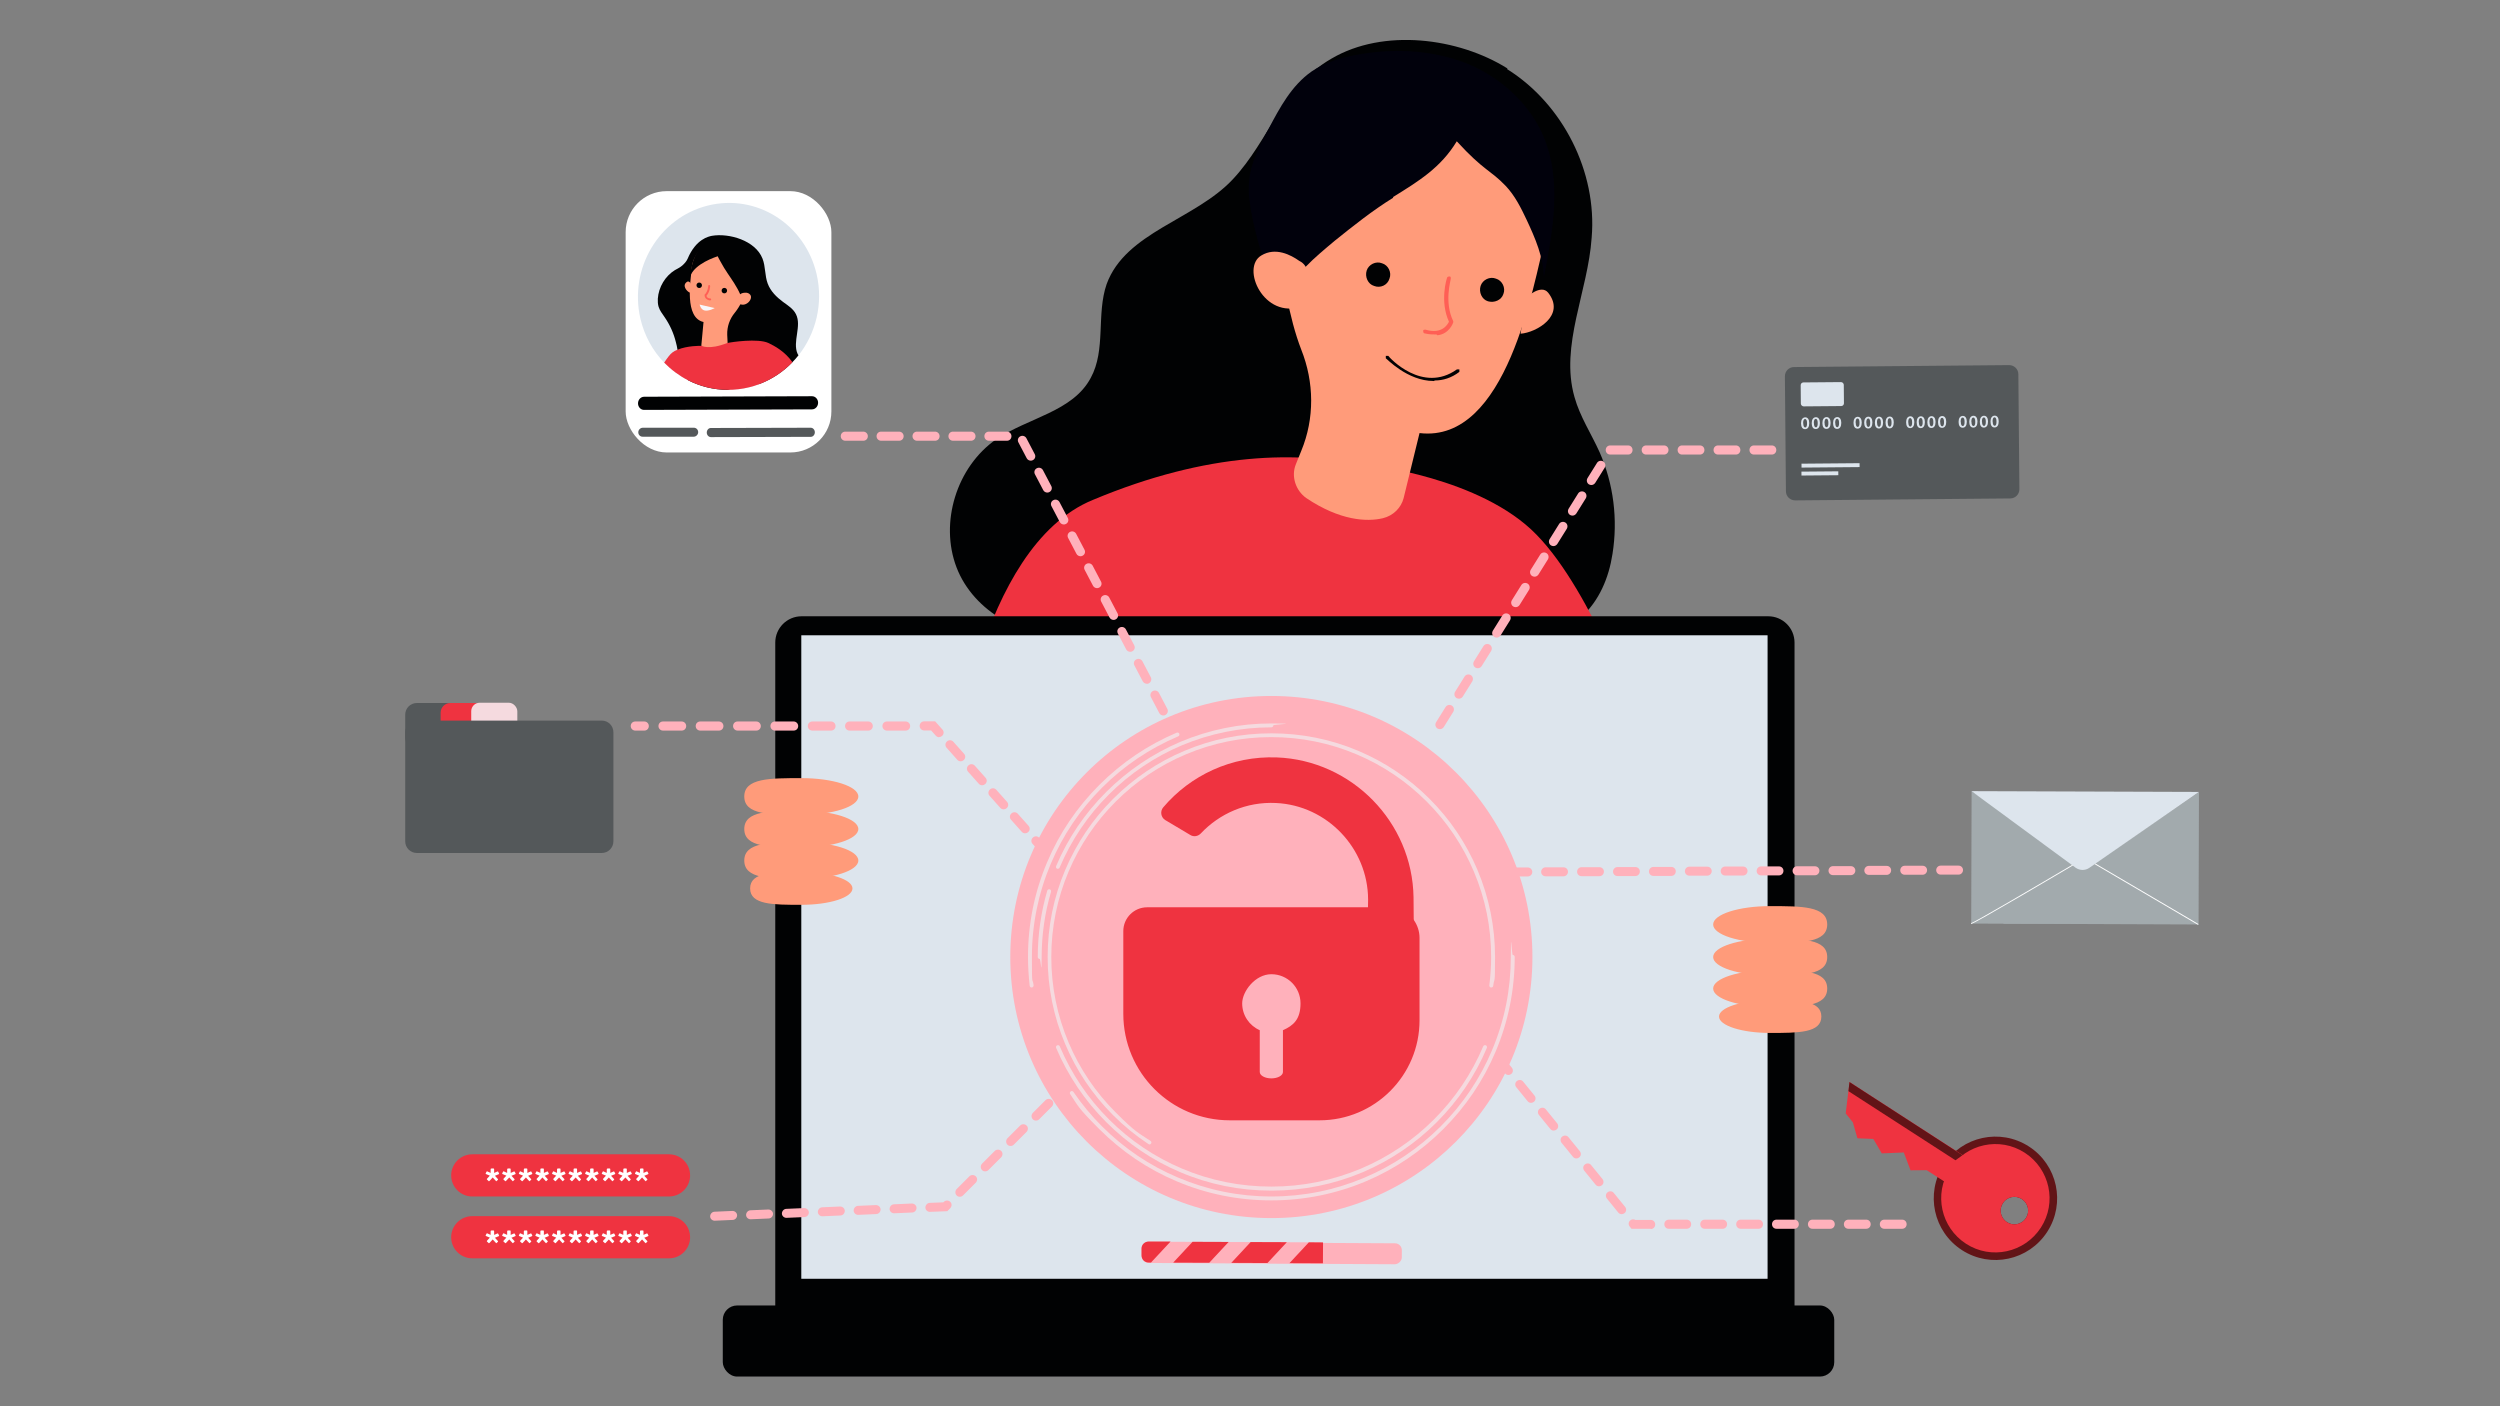 <?xml version="1.0" encoding="UTF-8"?>
<svg id="Capa_1" xmlns="http://www.w3.org/2000/svg" version="1.1" viewBox="0 0 1920 1080">
  <rect x="0" y="0" width="1920" height="1080" fill="#808080" stroke="none"/>
  <!-- Generator: Adobe Illustrator 29.1.0, SVG Export Plug-In . SVG Version: 2.1.0 Build 142)  -->
  <defs>
    <style>
      .st0 {
        fill: #dde5ed;
      }

      .st1 {
        fill: #621417;
      }

      .st2 {
        fill: #ff9b7a;
      }

      .st3 {
        fill: #fff;
      }

      .st4 {
        fill: #ffb1bb;
      }

      .st5 {
        fill: #ff5f55;
      }

      .st6 {
        fill: #f5dadf;
      }

      .st7 {
        fill: #54585a;
      }

      .st8 {
        fill: #ef3340;
      }

      .st9 {
        fill: #a2aaad;
      }

      .st10 {
        fill: #01010c;
      }

      .st11 {
        fill: #010203;
      }

      .st12 {
        fill: #f8f8fb;
      }
    </style>
  </defs>
  <g>
    <polygon class="st9" points="1688.8 608.3 1688.5 710 1513.9 709.3 1514.2 607.6 1594.9 662.6 1609.2 662.7 1688.8 608.3"/>
    <polygon class="st9" points="1538.6 709.4 1538.6 695.6 1601.3 658.8 1662.2 694.6 1662.2 709.4 1538.6 709.4"/>
    <path class="st3" d="M1513.9,709.7l-.2-.7c2.5-.5,47.5-26.9,85.2-49.2,1.4-.8,3.2-.8,4.6,0l85,49.9-.4.6-85-49.9c-1.2-.7-2.7-.7-3.9,0-19.2,11.4-82.2,48.6-85.5,49.3h.2Z"/>
    <path class="st0" d="M1514.2,607.6l174.6.6-84.2,58.3c-3.1,2.2-7.3,2.1-10.4,0l-80.1-58.9h0Z"/>
  </g>
  <g>
    <g>
      <path class="st8" d="M513.8,918.9h-151.1c-8.9,0-16.2-7.2-16.2-16.2h0c0-8.9,7.2-16.2,16.2-16.2h151.1c8.9,0,16.2,7.2,16.2,16.2h0c0,8.9-7.2,16.2-16.2,16.2Z"/>
      <g>
        <path class="st3" d="M381.3,907.1c-.1,0-.3,0-.5-.2l-2.4-2.6-2.5,2.7c-.1,0-.3.2-.4.2s-.2,0-.3-.2l-1.1-1c-.1,0-.2-.2-.2-.4s0-.2.1-.3l2.2-2.4-2.9-1.2c-.2,0-.3-.2-.3-.4v-.2l.7-1.3c0,0,.1-.2.2-.2h.3l2.6,1.2v-2.7c0-.5.2-.7.7-.7h1.4c.2,0,.4,0,.5.2,0,0,.1.3.1.5v2.7l2.5-1.1h.3c.1,0,.2,0,.3.2l.7,1.3v.2c0,.2-.1.3-.3.4l-2.9,1.2,2.2,2.4c.1,0,.2.2.2.4s0,.2-.2.4l-1.1,1s-.2,0-.3,0h0l.4-.2Z"/>
        <path class="st3" d="M394,907.1c-.1,0-.3,0-.5-.2l-2.4-2.6-2.5,2.7c-.1,0-.3.2-.4.2s-.2,0-.3-.2l-1.1-1c-.1,0-.2-.2-.2-.4s0-.2.1-.3l2.2-2.4-2.9-1.2c-.2,0-.3-.2-.3-.4v-.2l.7-1.3c0,0,.1-.2.2-.2h.3l2.6,1.2v-2.7c0-.5.2-.7.7-.7h1.4c.2,0,.4,0,.5.2,0,0,.1.3.1.5v2.7l2.5-1.1h.3c.1,0,.2,0,.3.2l.7,1.3v.2c0,.2-.1.3-.3.4l-2.9,1.2,2.2,2.4c.1,0,.2.2.2.4s0,.2-.2.4l-1.1,1s-.2,0-.3,0h0l.4-.2Z"/>
        <path class="st3" d="M406.8,907.1c-.1,0-.3,0-.5-.2l-2.4-2.6-2.5,2.7c-.1,0-.3.2-.4.2s-.2,0-.3-.2l-1.1-1c-.1,0-.2-.2-.2-.4s0-.2.1-.3l2.2-2.4-2.9-1.2c-.2,0-.3-.2-.3-.4v-.2l.7-1.3c0,0,.1-.2.2-.2h.3l2.6,1.2v-2.7c0-.5.2-.7.7-.7h1.4c.2,0,.4,0,.5.2,0,0,.1.3.1.5v2.7l2.5-1.1h.3c.1,0,.2,0,.3.2l.7,1.3v.2c0,.2-.1.3-.3.4l-2.9,1.2,2.2,2.4c.1,0,.2.2.2.4s0,.2-.2.4l-1.1,1s-.2,0-.3,0h0l.4-.2Z"/>
        <path class="st3" d="M419.5,907.1c-.1,0-.3,0-.5-.2l-2.4-2.6-2.5,2.7c-.1,0-.3.2-.4.2s-.2,0-.3-.2l-1.1-1c-.1,0-.2-.2-.2-.4s0-.2.1-.3l2.2-2.4-2.9-1.2c-.2,0-.3-.2-.3-.4v-.2l.7-1.3c0,0,.1-.2.2-.2h.3l2.6,1.2v-2.7c0-.5.2-.7.7-.7h1.4c.2,0,.4,0,.5.2,0,0,.1.3.1.5v2.7l2.5-1.1h.3c.1,0,.2,0,.3.2l.7,1.3v.2c0,.2-.1.3-.3.4l-2.9,1.2,2.2,2.4c.1,0,.2.2.2.4s0,.2-.2.4l-1.1,1s-.2,0-.3,0h0l.4-.2Z"/>
        <path class="st3" d="M432.3,907.1c-.1,0-.3,0-.5-.2l-2.4-2.6-2.5,2.7c-.1,0-.3.2-.4.2s-.2,0-.3-.2l-1.1-1c-.1,0-.2-.2-.2-.4s0-.2.1-.3l2.2-2.4-2.9-1.2c-.2,0-.3-.2-.3-.4v-.2l.7-1.3c0,0,.1-.2.2-.2h.3l2.6,1.2v-2.7c0-.5.2-.7.7-.7h1.4c.2,0,.4,0,.5.2,0,0,.1.3.1.5v2.7l2.5-1.1h.3c.1,0,.2,0,.3.2l.7,1.3v.2c0,.2-.1.3-.3.4l-2.9,1.2,2.2,2.4c.1,0,.2.2.2.4s0,.2-.2.4l-1.1,1s-.2,0-.3,0h0l.4-.2Z"/>
        <path class="st3" d="M445,907.1c-.1,0-.3,0-.5-.2l-2.4-2.6-2.5,2.7c-.1,0-.3.2-.4.2s-.2,0-.3-.2l-1.1-1c-.1,0-.2-.2-.2-.4s0-.2.1-.3l2.2-2.4-2.9-1.2c-.2,0-.3-.2-.3-.4v-.2l.7-1.3c0,0,.1-.2.2-.2h.3l2.6,1.2v-2.7c0-.5.2-.7.7-.7h1.4c.2,0,.4,0,.5.2,0,0,.1.3.1.5v2.7l2.5-1.1h.3c.1,0,.2,0,.3.2l.7,1.3v.2c0,.2-.1.3-.3.4l-2.9,1.2,2.2,2.4c.1,0,.2.2.2.4s0,.2-.2.4l-1.1,1s-.2,0-.3,0h0l.4-.2Z"/>
        <path class="st3" d="M457.7,907.1c-.1,0-.3,0-.5-.2l-2.4-2.6-2.5,2.7c-.1,0-.3.2-.4.2s-.2,0-.3-.2l-1.1-1c-.1,0-.2-.2-.2-.4s0-.2.1-.3l2.2-2.4-2.9-1.2c-.2,0-.3-.2-.3-.4v-.2l.7-1.3c0,0,.1-.2.2-.2h.3l2.6,1.2v-2.7c0-.5.2-.7.7-.7h1.4c.2,0,.4,0,.5.2,0,0,.1.3.1.5v2.7l2.5-1.1h.3c.1,0,.2,0,.3.2l.7,1.3v.2c0,.2-.1.3-.3.4l-2.9,1.2,2.2,2.4c.1,0,.2.2.2.4s0,.2-.2.4l-1.1,1s-.2,0-.3,0h0l.4-.2Z"/>
        <path class="st3" d="M470.5,907.1c-.1,0-.3,0-.5-.2l-2.4-2.6-2.5,2.7c-.1,0-.3.2-.4.2s-.2,0-.3-.2l-1.1-1c-.1,0-.2-.2-.2-.4s0-.2.1-.3l2.2-2.4-2.9-1.2c-.2,0-.3-.2-.3-.4v-.2l.7-1.3c0,0,.1-.2.2-.2h.3l2.6,1.2v-2.7c0-.5.2-.7.7-.7h1.4c.2,0,.4,0,.5.2,0,0,.1.3.1.5v2.7l2.5-1.1h.3c.1,0,.2,0,.3.2l.7,1.3v.2c0,.2-.1.3-.3.4l-2.9,1.2,2.2,2.4c.1,0,.2.2.2.4s0,.2-.2.4l-1.1,1s-.2,0-.3,0h0l.4-.2Z"/>
        <path class="st3" d="M483.2,907.1c-.1,0-.3,0-.5-.2l-2.4-2.6-2.5,2.7c-.1,0-.3.2-.4.2s-.2,0-.3-.2l-1.1-1c-.1,0-.2-.2-.2-.4s0-.2.1-.3l2.2-2.4-2.9-1.2c-.2,0-.3-.2-.3-.4v-.2l.7-1.3c0,0,.1-.2.2-.2h.3l2.6,1.2v-2.7c0-.5.2-.7.7-.7h1.4c.2,0,.4,0,.5.2,0,0,.1.3.1.5v2.7l2.5-1.1h.3c.1,0,.2,0,.3.2l.7,1.3v.2c0,.2-.1.3-.3.4l-2.9,1.2,2.2,2.4c.1,0,.2.2.2.4s0,.2-.2.4l-1.1,1s-.2,0-.3,0h0l.4-.2Z"/>
        <path class="st3" d="M496,907.1c-.1,0-.3,0-.5-.2l-2.4-2.6-2.5,2.7c-.1,0-.3.2-.4.2s-.2,0-.3-.2l-1.1-1c-.1,0-.2-.2-.2-.4s0-.2.1-.3l2.2-2.4-2.9-1.2c-.2,0-.3-.2-.3-.4v-.2l.7-1.3c0,0,.1-.2.2-.2h.3l2.6,1.2v-2.7c0-.5.2-.7.7-.7h1.4c.2,0,.4,0,.5.2,0,0,.1.3.1.5v2.7l2.5-1.1h.3c.1,0,.2,0,.3.2l.7,1.3v.2c0,.2-.1.3-.3.4l-2.9,1.2,2.2,2.4c.1,0,.2.2.2.4s0,.2-.2.4l-1.1,1s-.2,0-.3,0h0l.4-.2Z"/>
      </g>
    </g>
    <g>
      <path class="st8" d="M513.8,966.4h-151.1c-8.9,0-16.2-7.2-16.2-16.2h0c0-8.9,7.2-16.2,16.2-16.2h151.1c8.9,0,16.2,7.2,16.2,16.2h0c0,8.9-7.2,16.2-16.2,16.2Z"/>
      <g>
        <path class="st3" d="M381.3,954.7c-.1,0-.3,0-.5-.2l-2.4-2.6-2.5,2.7c-.1,0-.3.2-.4.2s-.2,0-.3-.2l-1.1-1c-.1,0-.2-.2-.2-.4s0-.2.1-.3l2.2-2.4-2.9-1.2c-.2,0-.3-.2-.3-.4v-.2l.7-1.3c0,0,.1-.2.2-.2h.3l2.6,1.2v-2.7c0-.5.2-.7.7-.7h1.4c.2,0,.4,0,.5.2,0,0,.1.3.1.5v2.7l2.5-1.1h.3c.1,0,.2,0,.3.2l.7,1.3v.2c0,.2-.1.3-.3.4l-2.9,1.2,2.2,2.4c.1,0,.2.2.2.4s0,.2-.2.4l-1.1,1s-.2,0-.3,0h0l.4-.2Z"/>
        <path class="st3" d="M394,954.7c-.1,0-.3,0-.5-.2l-2.4-2.6-2.5,2.7c-.1,0-.3.2-.4.2s-.2,0-.3-.2l-1.1-1c-.1,0-.2-.2-.2-.4s0-.2.1-.3l2.2-2.4-2.9-1.2c-.2,0-.3-.2-.3-.4v-.2l.7-1.3c0,0,.1-.2.2-.2h.3l2.6,1.2v-2.7c0-.5.2-.7.7-.7h1.4c.2,0,.4,0,.5.2,0,0,.1.3.1.5v2.7l2.5-1.1h.3c.1,0,.2,0,.3.2l.7,1.3v.2c0,.2-.1.3-.3.4l-2.9,1.2,2.2,2.4c.1,0,.2.2.2.4s0,.2-.2.4l-1.1,1s-.2,0-.3,0h0l.4-.2Z"/>
        <path class="st3" d="M406.8,954.7c-.1,0-.3,0-.5-.2l-2.4-2.6-2.5,2.7c-.1,0-.3.2-.4.2s-.2,0-.3-.2l-1.1-1c-.1,0-.2-.2-.2-.4s0-.2.1-.3l2.2-2.4-2.9-1.2c-.2,0-.3-.2-.3-.4v-.2l.7-1.3c0,0,.1-.2.2-.2h.3l2.6,1.2v-2.7c0-.5.2-.7.7-.7h1.4c.2,0,.4,0,.5.2,0,0,.1.3.1.5v2.7l2.5-1.1h.3c.1,0,.2,0,.3.2l.7,1.3v.2c0,.2-.1.3-.3.4l-2.9,1.2,2.2,2.4c.1,0,.2.2.2.4s0,.2-.2.4l-1.1,1s-.2,0-.3,0h0l.4-.2Z"/>
        <path class="st3" d="M419.5,954.7c-.1,0-.3,0-.5-.2l-2.4-2.6-2.5,2.7c-.1,0-.3.2-.4.2s-.2,0-.3-.2l-1.1-1c-.1,0-.2-.2-.2-.4s0-.2.1-.3l2.2-2.4-2.9-1.2c-.2,0-.3-.2-.3-.4v-.2l.7-1.3c0,0,.1-.2.2-.2h.3l2.6,1.2v-2.7c0-.5.2-.7.7-.7h1.4c.2,0,.4,0,.5.2,0,0,.1.3.1.5v2.7l2.5-1.1h.3c.1,0,.2,0,.3.2l.7,1.3v.2c0,.2-.1.3-.3.4l-2.9,1.2,2.2,2.4c.1,0,.2.2.2.4s0,.2-.2.4l-1.1,1s-.2,0-.3,0h0l.4-.2Z"/>
        <path class="st3" d="M432.3,954.7c-.1,0-.3,0-.5-.2l-2.4-2.6-2.5,2.7c-.1,0-.3.2-.4.2s-.2,0-.3-.2l-1.1-1c-.1,0-.2-.2-.2-.4s0-.2.1-.3l2.2-2.4-2.9-1.2c-.2,0-.3-.2-.3-.4v-.2l.7-1.3c0,0,.1-.2.2-.2h.3l2.6,1.2v-2.7c0-.5.2-.7.7-.7h1.4c.2,0,.4,0,.5.2,0,0,.1.3.1.5v2.7l2.5-1.1h.3c.1,0,.2,0,.3.2l.7,1.3v.2c0,.2-.1.3-.3.4l-2.9,1.2,2.2,2.4c.1,0,.2.2.2.4s0,.2-.2.4l-1.1,1s-.2,0-.3,0h0l.4-.2Z"/>
        <path class="st3" d="M445,954.7c-.1,0-.3,0-.5-.2l-2.4-2.6-2.5,2.7c-.1,0-.3.2-.4.2s-.2,0-.3-.2l-1.1-1c-.1,0-.2-.2-.2-.4s0-.2.1-.3l2.2-2.4-2.9-1.2c-.2,0-.3-.2-.3-.4v-.2l.7-1.3c0,0,.1-.2.2-.2h.3l2.6,1.2v-2.7c0-.5.2-.7.7-.7h1.4c.2,0,.4,0,.5.2,0,0,.1.3.1.5v2.7l2.5-1.1h.3c.1,0,.2,0,.3.2l.7,1.3v.2c0,.2-.1.3-.3.4l-2.9,1.2,2.2,2.4c.1,0,.2.2.2.4s0,.2-.2.4l-1.1,1s-.2,0-.3,0h0l.4-.2Z"/>
        <path class="st3" d="M457.7,954.7c-.1,0-.3,0-.5-.2l-2.4-2.6-2.5,2.7c-.1,0-.3.2-.4.2s-.2,0-.3-.2l-1.1-1c-.1,0-.2-.2-.2-.4s0-.2.1-.3l2.2-2.4-2.9-1.2c-.2,0-.3-.2-.3-.4v-.2l.7-1.3c0,0,.1-.2.2-.2h.3l2.6,1.2v-2.7c0-.5.2-.7.7-.7h1.4c.2,0,.4,0,.5.2,0,0,.1.3.1.5v2.7l2.5-1.1h.3c.1,0,.2,0,.3.2l.7,1.3v.2c0,.2-.1.3-.3.4l-2.9,1.2,2.2,2.4c.1,0,.2.2.2.4s0,.2-.2.4l-1.1,1s-.2,0-.3,0h0l.4-.2Z"/>
        <path class="st3" d="M470.5,954.7c-.1,0-.3,0-.5-.2l-2.4-2.6-2.5,2.7c-.1,0-.3.2-.4.2s-.2,0-.3-.2l-1.1-1c-.1,0-.2-.2-.2-.4s0-.2.1-.3l2.2-2.4-2.9-1.2c-.2,0-.3-.2-.3-.4v-.2l.7-1.3c0,0,.1-.2.2-.2h.3l2.6,1.2v-2.7c0-.5.2-.7.7-.7h1.4c.2,0,.4,0,.5.2,0,0,.1.3.1.5v2.7l2.5-1.1h.3c.1,0,.2,0,.3.2l.7,1.3v.2c0,.2-.1.3-.3.4l-2.9,1.2,2.2,2.4c.1,0,.2.2.2.4s0,.2-.2.4l-1.1,1s-.2,0-.3,0h0l.4-.2Z"/>
        <path class="st3" d="M483.2,954.7c-.1,0-.3,0-.5-.2l-2.4-2.6-2.5,2.7c-.1,0-.3.2-.4.2s-.2,0-.3-.2l-1.1-1c-.1,0-.2-.2-.2-.4s0-.2.1-.3l2.2-2.4-2.9-1.2c-.2,0-.3-.2-.3-.4v-.2l.7-1.3c0,0,.1-.2.2-.2h.3l2.6,1.2v-2.7c0-.5.2-.7.7-.7h1.4c.2,0,.4,0,.5.2,0,0,.1.3.1.5v2.7l2.5-1.1h.3c.1,0,.2,0,.3.2l.7,1.3v.2c0,.2-.1.3-.3.4l-2.9,1.2,2.2,2.4c.1,0,.2.2.2.4s0,.2-.2.4l-1.1,1s-.2,0-.3,0h0l.4-.2Z"/>
        <path class="st3" d="M496,954.7c-.1,0-.3,0-.5-.2l-2.4-2.6-2.5,2.7c-.1,0-.3.2-.4.2s-.2,0-.3-.2l-1.1-1c-.1,0-.2-.2-.2-.4s0-.2.1-.3l2.2-2.4-2.9-1.2c-.2,0-.3-.2-.3-.4v-.2l.7-1.3c0,0,.1-.2.2-.2h.3l2.6,1.2v-2.7c0-.5.2-.7.7-.7h1.4c.2,0,.4,0,.5.2,0,0,.1.3.1.5v2.7l2.5-1.1h.3c.1,0,.2,0,.3.2l.7,1.3v.2c0,.2-.1.3-.3.4l-2.9,1.2,2.2,2.4c.1,0,.2.2.2.4s0,.2-.2.4l-1.1,1s-.2,0-.3,0h0l.4-.2Z"/>
      </g>
    </g>
  </g>
  <g>
    <path class="st11" d="M1157.5,53.1c42.8,26.8,69.2,79,64.9,129.4-2.8,41.4-24.5,82.8-13.2,122.4,4.2,15.1,12.7,27.8,19.3,42.4,10.8,24.5,14.1,51.8,9.9,78.1-2.8,18.4-10.3,36.2-24,48.5-9.4,8-21.2,13.2-32.9,17.4-25.9,9.4-51.8,17.4-79.5,17.9-27.3,0-55.5-7.5-74.8-26.4-13.2-12.7-23.5-30.6-41.4-34.8-6.1-1.4-12.7-.9-18.3-.5-24.5,1.4-48.9,2.8-72,10.8-24.5,8.5-46.6,24.5-72,28.2-36.2,5.6-75.8-16.5-88.9-50.8s0-77.2,30.6-98.4c24.5-16.5,58.8-21.2,72.5-47.1,11.8-21.6,4.2-48.9,12.2-72,14.6-40,67.8-49.4,96.9-80.5,28.2-30.1,38.1-71.1,75.8-92.7,40-23.5,97.4-16,135,7.5h0v.5h-.1Z"/>
    <path class="st8" d="M1050.7,357.1s86.6,9.4,129.4,53.6c43.3,44.2,79.5,147.3,79.5,147.3l-77.2,35.3s3.3,58.8-32,79.5c0,0-12.2,95,20.7,169.9,0,0-190.6,82.8-318.6,39.1l-42.3-264.5-78.1-22.1s18.3-175,107.3-211.3c88.9-37.2,158.1-37.6,210.8-25.9h0l.5-.9h0Z"/>
    <path class="st2" d="M1172.1,228.6s11.3-10.8,16.9-3.8c13.7,17.4-8.9,30.6-21.2,31.5l4.2-27.8h0Z"/>
    <path class="st2" d="M1102.9,48.4c-52.7-8.9-104.9,23.1-120.5,74.3-5.2,16.9-5.7,33.9-2.8,49.9,5.2,39.5,10.3,71.5,19.8,96,9.9,24.9,10.3,52.7,0,77.6l-4.2,10.4c-3.8,9.4,0,20.2,8,25.9,25.9,17.4,46.6,18.4,58.8,15.5,8-1.9,14.1-8,16-15.5l12.2-49.9h0c67.3,8,87.5-114.4,96.5-149.6h0c0-1.4.5-2.8.9-4.2,14.6-59.3-24-119.5-85.2-130.4,0,0,.5,0,.5,0Z"/>
    <path class="st10" d="M1069.9,151.9c-16,9.9-30.6,21.6-44.7,32.9-15.1,12.7-31.5,25.9-38.6,43.8-13.7-16.9-19.8-38.6-24.5-59.8-1.9-9.9-3.8-19.8-2.8-30.1,1.4-14.1,8-27.3,15.1-40,8.5-16,17.4-32.9,32.9-43.8,10.3-7.1,22.1-10.4,33.9-12.7,27.8-5.2,57.4-4.2,84.2,6.1,26.3,10.3,49.4,31.1,60.2,56.9,14.1,33.9,7.1,72,0,108.2,0-15.5-6.6-30.6-13.2-44.7-4.2-8.9-8.9-18.4-16-25.9-12.2-12.7-16.5-11.3-37.6-34.3-12.2,20.2-29.2,30.6-48.9,42.8h0v.5h0Z"/>
    <path class="st2" d="M1004.5,209.3c-.9-3.8-2.8-7.1-6.6-8.9-6.6-4.7-18.3-10.8-29.2-4.2-16,9.4,1.9,49.4,31.1,39.1,0,0,8.9-5.6,4.2-25.9h.5Z"/>
    <path class="st11" d="M1154.6,225.8c1.9-4.7-.9-10.4-5.7-11.8-4.7-1.9-10.3.9-11.8,5.6s.9,10.4,5.7,11.8,10.3-.9,11.8-5.6Z"/>
    <path class="st11" d="M1067.1,214c1.9-4.7-.9-10.4-5.7-11.8-4.7-1.9-10.3.9-11.8,5.6s.9,10.4,5.7,11.8c4.7,1.9,10.3-.5,11.8-5.6Z"/>
    <path class="st11" d="M1101,292.6c-20.2,0-36.2-17.4-36.7-17.4v-1.9h1.9c.9,1.4,26.3,29.2,52.7,10.4h1.9v1.9c-6.1,4.7-12.7,6.6-18.8,6.6h0l-.9.5h0Z"/>
    <path class="st5" d="M1103.3,256.9c-2.8,0-5.7,0-9.4-.9-.5,0-.9-.9-.9-1.9s.9-.9,1.9-.9c12.7,3.8,16.9-4.2,17.9-6.1-7.1-15.5-1.9-32.9-1.4-33.9,0-.5.9-.9,1.9-.9s.9.9.9,1.9-5.2,17.9,1.9,32.5v.9s-2.8,8.9-12.2,9.9h0l-.5-.5h-.1Z"/>
  </g>
  <g>
    <path class="st1" d="M1572.3,946c14.2-22,7.9-51.3-14.1-65.5s-51.3-7.9-65.5,14.1-7.9,51.3,14.1,65.5,51.3,7.9,65.5-14.1ZM1538.2,924c3.2-4.9,9.7-6.3,14.6-3.1s6.3,9.7,3.1,14.6-9.7,6.3-14.6,3.1-6.3-9.7-3.1-14.6Z"/>
    <path class="st8" d="M1567.4,942.8c12.5-19.3,6.9-45-12.4-57.5s-45-6.9-57.5,12.4c-12.5,19.3-6.9,45,12.4,57.5s45,6.9,57.5-12.4ZM1538.2,924c3.2-4.9,9.7-6.3,14.6-3.1s6.3,9.7,3.1,14.6-9.7,6.3-14.6,3.1-6.3-9.7-3.1-14.6Z"/>
    <polygon class="st8" points="1511.9 890.1 1420.4 831 1417.5 855.1 1423 862 1426.5 874.2 1438.7 874.7 1445.2 885.8 1462.1 885.1 1467.3 898.8 1479.7 898.7 1498.5 910.8 1511.9 890.1"/>
    <polygon class="st1" points="1419.6 838 1420.4 831 1507.2 887.2 1501.8 891.1 1419.6 838"/>
  </g>
  <g>
    <path class="st11" d="M615.6,473.3h742.4c11.1,0,20.2,9,20.2,20.2v509.9c0,11.1-9.1,20.2-20.2,20.2h-742.4c-11.1,0-20.2-9-20.2-20.2v-509.9c0-11.1,9-20.2,20.2-20.2h0Z"/>
    <rect class="st0" x="615.4" y="487.9" width="742.1" height="494.2"/>
    <rect class="st11" x="555.1" y="1002.6" width="853.6" height="54.6" rx="11" ry="11"/>
  </g>
  <g>
    <path class="st2" d="M659.2,611.7c0,7.8-19.6,14.1-43.8,14.1s-43.8,0-43.8-14.1,19.6-14.1,43.8-14.1,43.8,6.3,43.8,14.1Z"/>
    <path class="st2" d="M659.2,636.7c0,7.8-19.6,14.1-43.8,14.1s-43.8,0-43.8-14.1,19.6-14.1,43.8-14.1,43.8,6.3,43.8,14.1Z"/>
    <path class="st2" d="M659.2,660.9c0,7.8-19.6,14.1-43.8,14.1s-43.8,0-43.8-14.1,19.6-14.1,43.8-14.1,43.8,6.3,43.8,14.1Z"/>
    <path class="st2" d="M654.7,682.3c0,7-17.6,12.6-39.3,12.6s-39.3,0-39.3-12.6,17.6-12.6,39.3-12.6,39.3,5.7,39.3,12.6Z"/>
  </g>
  <g>
    <path class="st2" d="M1315.7,710c0,7.8,19.6,14.1,43.8,14.1s43.8,0,43.8-14.1-19.6-14.1-43.8-14.1-43.8,6.3-43.8,14.1Z"/>
    <path class="st2" d="M1315.7,735c0,7.8,19.6,14.1,43.8,14.1s43.8,0,43.8-14.1-19.6-14.1-43.8-14.1-43.8,6.3-43.8,14.1Z"/>
    <path class="st2" d="M1315.7,759.2c0,7.8,19.6,14.1,43.8,14.1s43.8,0,43.8-14.1-19.6-14.1-43.8-14.1-43.8,6.3-43.8,14.1Z"/>
    <path class="st2" d="M1320.2,780.7c0,7,17.6,12.6,39.3,12.6s39.3,0,39.3-12.6-17.6-12.6-39.3-12.6-39.3,5.7-39.3,12.6Z"/>
  </g>
  <g>
    <path class="st7" d="M1543.9,382.8l-165.2,1.5c-3.9,0-7.1-3.1-7.1-7l-.8-88.3c0-3.9,3.1-7.1,7-7.1l165.2-1.5c3.9,0,7.1,3.1,7.1,7l.8,88.3c0,3.9-3.1,7.1-7,7.1h0Z"/>
    <rect class="st0" x="1383" y="293.6" width="33.1" height="18.4" rx="2.1" ry="2.1" transform="translate(-2.6 12.2) rotate(-.5)"/>
    <rect class="st0" x="1383.6" y="355.9" width="44.6" height="3" transform="translate(-3.1 12.3) rotate(-.5)"/>
    <rect class="st0" x="1383.5" y="362.1" width="28.3" height="3" transform="translate(-3.1 12.2) rotate(-.5)"/>
    <g>
      <path class="st0" d="M1389.5,325c0,2.8-1.1,4.6-3.2,4.6s-3.1-1.8-3.1-4.5,1.1-4.5,3.2-4.6c2.1,0,3.1,1.9,3.1,4.4h0ZM1384.9,325.1c0,2.1.6,3.2,1.5,3.2s1.5-1.2,1.4-3.3c0-2-.5-3.2-1.5-3.2s-1.5,1.1-1.5,3.3h0Z"/>
      <path class="st0" d="M1397.7,324.9c0,2.8-1.1,4.6-3.2,4.6s-3.1-1.8-3.1-4.5,1.1-4.5,3.2-4.6c2.1,0,3.1,1.9,3.1,4.4h0ZM1393.1,325c0,2.1.6,3.2,1.5,3.2s1.5-1.2,1.4-3.3c0-2-.5-3.2-1.5-3.2s-1.5,1.1-1.5,3.3h0Z"/>
      <path class="st0" d="M1405.9,324.8c0,2.8-1.1,4.6-3.2,4.6s-3.1-1.8-3.1-4.5,1.1-4.5,3.2-4.6c2.1,0,3.1,1.9,3.1,4.4h0ZM1401.3,324.9c0,2.1.6,3.2,1.5,3.2s1.5-1.2,1.4-3.3c0-2-.5-3.2-1.5-3.2s-1.5,1.1-1.5,3.3h0Z"/>
      <path class="st0" d="M1414.1,324.8c0,2.8-1.1,4.6-3.2,4.6s-3.1-1.8-3.1-4.5,1.1-4.5,3.2-4.6c2.1,0,3.1,1.9,3.1,4.4h0ZM1409.5,324.9c0,2.1.6,3.2,1.5,3.2s1.5-1.2,1.4-3.3c0-2-.5-3.2-1.5-3.2s-1.5,1.1-1.5,3.3h0Z"/>
      <path class="st0" d="M1429.8,324.6c0,2.8-1.1,4.6-3.2,4.6s-3.1-1.8-3.1-4.5,1.1-4.5,3.2-4.6c2.1,0,3.1,1.9,3.1,4.4h0ZM1425.2,324.7c0,2.1.6,3.2,1.5,3.2s1.5-1.2,1.4-3.3c0-2-.5-3.2-1.5-3.2s-1.5,1.1-1.5,3.3h0Z"/>
      <path class="st0" d="M1438,324.5c0,2.8-1.1,4.6-3.2,4.6s-3.1-1.8-3.1-4.5,1.1-4.5,3.2-4.6c2.1,0,3.1,1.9,3.1,4.4h0ZM1433.4,324.7c0,2.1.6,3.2,1.5,3.2s1.5-1.2,1.4-3.3c0-2-.5-3.2-1.5-3.2s-1.5,1.1-1.5,3.3h0Z"/>
      <path class="st0" d="M1446.2,324.5c0,2.8-1.1,4.6-3.2,4.6s-3.1-1.8-3.1-4.5,1.1-4.5,3.2-4.6c2.1,0,3.1,1.9,3.1,4.4h0ZM1441.6,324.6c0,2.1.6,3.2,1.5,3.2s1.5-1.2,1.4-3.3c0-2-.5-3.2-1.5-3.2s-1.5,1.1-1.5,3.3h0Z"/>
      <path class="st0" d="M1454.4,324.4c0,2.8-1.1,4.6-3.2,4.6s-3.1-1.8-3.1-4.5,1.1-4.5,3.2-4.6c2.1,0,3.1,1.9,3.1,4.4h0ZM1449.8,324.5c0,2.1.6,3.2,1.5,3.2s1.5-1.2,1.4-3.3c0-2-.5-3.2-1.5-3.2s-1.5,1.1-1.5,3.3h0Z"/>
      <path class="st0" d="M1470.2,324.2c0,2.8-1.1,4.6-3.2,4.6s-3.1-1.8-3.1-4.5,1.1-4.5,3.2-4.6c2.1,0,3.1,1.9,3.1,4.4h0ZM1465.6,324.4c0,2.1.6,3.2,1.5,3.2s1.5-1.2,1.4-3.3c0-2-.5-3.2-1.5-3.2s-1.5,1.1-1.5,3.3h0Z"/>
      <path class="st0" d="M1478.3,324.2c0,2.8-1.1,4.6-3.2,4.6s-3.1-1.8-3.1-4.5,1.1-4.5,3.2-4.6c2.1,0,3.1,1.9,3.1,4.4h0ZM1473.7,324.3c0,2.1.6,3.2,1.5,3.2s1.5-1.2,1.4-3.3c0-2-.5-3.2-1.5-3.2s-1.5,1.1-1.5,3.3h0Z"/>
      <path class="st0" d="M1486.5,324.1c0,2.8-1.1,4.6-3.2,4.6s-3.1-1.8-3.1-4.5,1.1-4.5,3.2-4.6c2.1,0,3.1,1.9,3.1,4.4h0ZM1481.9,324.2c0,2.1.6,3.2,1.5,3.2s1.5-1.2,1.4-3.3c0-2-.5-3.2-1.5-3.2s-1.5,1.1-1.5,3.3h0Z"/>
      <path class="st0" d="M1494.7,324c0,2.8-1.1,4.6-3.2,4.6s-3.1-1.8-3.1-4.5,1.1-4.5,3.2-4.6c2.1,0,3.1,1.9,3.1,4.4h0ZM1490.1,324.2c0,2.1.6,3.2,1.5,3.2s1.5-1.2,1.4-3.3c0-2-.5-3.2-1.5-3.2s-1.5,1.1-1.5,3.3h0Z"/>
      <path class="st0" d="M1510.5,323.9c0,2.8-1.1,4.6-3.2,4.6s-3.1-1.8-3.1-4.5,1.1-4.5,3.2-4.6c2.1,0,3.1,1.9,3.1,4.4h0ZM1505.9,324c0,2.1.6,3.2,1.5,3.2s1.5-1.2,1.4-3.3c0-2-.5-3.2-1.5-3.2s-1.5,1.1-1.5,3.3h0Z"/>
      <path class="st0" d="M1518.7,323.8c0,2.8-1.1,4.6-3.2,4.6s-3.1-1.8-3.1-4.5,1.1-4.5,3.2-4.6c2.1,0,3.1,1.9,3.1,4.4h0ZM1514.1,324c0,2.1.6,3.2,1.5,3.2s1.5-1.2,1.4-3.3c0-2-.5-3.2-1.5-3.2s-1.5,1.1-1.5,3.3h0Z"/>
      <path class="st0" d="M1526.8,323.8c0,2.8-1.1,4.6-3.2,4.6s-3.1-1.8-3.1-4.5,1.1-4.5,3.2-4.6c2.1,0,3.1,1.9,3.1,4.4h0ZM1522.2,323.9c0,2.1.6,3.2,1.5,3.2s1.5-1.2,1.4-3.3c0-2-.5-3.2-1.5-3.2s-1.5,1.1-1.5,3.3h0Z"/>
      <path class="st0" d="M1535,323.7c0,2.8-1.1,4.6-3.2,4.6s-3.1-1.8-3.1-4.5,1.1-4.5,3.2-4.6c2.1,0,3.1,1.9,3.1,4.4h0ZM1530.4,323.8c0,2.1.6,3.2,1.5,3.2s1.5-1.2,1.4-3.3c0-2-.5-3.2-1.5-3.2s-1.5,1.1-1.5,3.3h0Z"/>
    </g>
  </g>
  <g>
    <path class="st7" d="M320.2,539.9h49.5c5,0,9,4,9,9v17.3c0,5-4,9-9,9h-49.5c-5,0-9-4-9-9v-17.3c0-5,4-9,9-9Z"/>
    <rect class="st8" x="338.4" y="539.9" width="47" height="35.4" rx="7.5" ry="7.5"/>
    <rect class="st6" x="361.9" y="539.7" width="35.4" height="35.4" rx="6.5" ry="6.5"/>
    <path class="st7" d="M320.2,553.4h141.9c5,0,9,4,9,9v83.7c0,5-4,9-9,9h-141.9c-5,0-9-4-9-9v-83.7c0-5,4-9,9-9Z"/>
  </g>
  <g>
    <rect class="st3" x="480.5" y="146.8" width="158" height="200.7" rx="31.5" ry="31.5"/>
    <g>
      <path class="st0" d="M613.2,273c-1.4,1.8-3,3.6-4.6,5.2-7.1,7.4-15.8,13.2-25.7,16.9-2.4.9-4.9,1.7-7.4,2.3-5.6,1.4-11.2,2-16.7,2-10.7,0-21-2.6-30.3-7.3-6.8-3.5-13-8.1-18.4-13.6-8.7-9-15.2-20.6-18.3-33.9-8.8-38.5,14.3-77.3,51.7-86.7,37.4-9.4,74.8,14.3,83.7,52.8,5.2,22.7-.7,45.5-14,62.3h0Z"/>
      <g>
        <path class="st11" d="M612.5,271.5c.2.5.4,1,.7,1.4-1.4,1.8-3,3.6-4.6,5.2-7.1,7.4-15.8,13.2-25.7,16.9-5.7-.5-11.5.1-17,1.9-2.3.7-4.7,1.7-7,2.5-10.7,0-21-2.6-30.3-7.3-3-3.5-4.9-8.1-6.1-12.7-.9-3.6-1.5-7.3-2.2-10.9-.3-1.9-.7-3.8-1.2-5.6-1.7-7-4.7-13.6-8.8-19.5-1.7-2.5-3.6-4.9-4.5-7.8-.6-2-.7-4.1-.6-6.2.6-8.9,5.7-17.4,13.2-22,1.9-1.1,3.9-2,5.5-3.4,1.7-1.5,3.3-3.2,4.2-5.3,6.4-15.2,16.2-17.1,18.7-17.6,13-2.2,33.3,3.5,38.8,17.5,2.4,6.1,1.7,13.1,4,19.2,2.2,5.9,6.8,10.4,11.8,14.1,3.7,2.7,7.8,5.2,9.9,9.4,4.6,9.1-2.8,21,1.2,30.4h0v-.2Z"/>
        <path class="st8" d="M608.6,278.2c-7.1,7.4-15.8,13.2-25.7,16.9-2.4.9-4.9,1.7-7.4,2.3-5.6,1.4-11.2,2-16.7,2-10.7,0-21-2.6-30.3-7.3-6.8-3.5-13-8.1-18.4-13.6,2.3-3.5,4.6-6.6,6.3-7.8,1.1-.9,2.5-1.6,3.9-2.1,7.5-3.2,17.8-3,17.8-3h.6s18.4-2.3,18.5-2.3c0,0,1.5.2,1.7.1,2.7-.7,23.2-3.7,31.2,0,4.8,2.3,12.6,6.4,18.6,14.9h0Z"/>
        <g>
          <path class="st2" d="M531,218.5s-1.6-3.2-3.3-2.1c-4.2,2.7-.4,7.3,2.1,8.4l1.1-6.3h.1Z"/>
          <path class="st2" d="M558.8,184.5c11.8,1.9,20.4,12.8,19.8,25.1-.2,4.1-1.3,7.8-3.1,11.1-4.1,8.2-7.4,14.8-11.2,19.5-3.9,4.7-6,10.7-5.8,16.9l.3,6.2c-14.4,5.8-20.2,2.2-20.2,2.2l1.7-18.2h0c-14.7-3.2-10-31.4-9.2-39.8h0v-.9c1.3-14,13.8-24.2,27.5-22h.2Z"/>
          <path class="st11" d="M558.4,209.3c3.7,5.5,7.6,10.9,10.2,17,.3.7,2.3,5.7,1.5,6.2,4.1-2.6,7-6.9,9.5-11.2,4.3-7.4,4.2-16.9.5-24.5-3.7-7.5-10.6-11.9-18.5-13.4-8.5-1.5-18.2.6-24.1,7.5-5.6,6.5-6.7,15.2-8,23.4,1.5-9.2,14.2-15,21.7-17.5-.2,0,4.6,8.5,4.9,8.9.8,1.2,1.6,2.4,2.4,3.7h-.1Z"/>
          <path class="st2" d="M567.8,226.8c.5-.8,1.2-1.3,2-1.6,1.7-.5,4.7-1,6.4,1.2,2.6,3.3-4,10.7-9.4,6.2,0,0-1.5-1.9.9-5.9h0Z"/>
          <path class="st11" d="M534.9,219.1c0-1.2.9-2.1,2.1-2.1s2.1.9,2.1,2.1-.9,2.1-2.1,2.1-2.1-.9-2.1-2.1Z"/>
          <path class="st11" d="M554.2,223.2c0-1.2.9-2.1,2.1-2.1s2.1.9,2.1,2.1-.9,2.1-2.1,2.1-2.1-.9-2.1-2.1Z"/>
          <path class="st5" d="M544.1,230.4c-2.4-.6-3-2.6-3-3.7s0-.4.2-.5c2.5-2.6,2.6-6.6,2.6-6.6,0-.4.3-.7.8-.7s.7.4.7.8-.2,4.4-2.8,7.4c0,.6.5,2,2.9,2.1.4,0,.7.4.7.8s-.4.7-.8.7-.9,0-1.3-.2h0Z"/>
          <path class="st12" d="M537.2,233.9l11.7,2.7s-4.4,2.5-7.6,1.9-4-4.6-4-4.6h-.1Z"/>
        </g>
      </g>
    </g>
    <g>
      <path class="st11" d="M494.8,314.8l128.8-.4c2.6,0,4.7-2.3,4.7-5.1h0c0-2.8-2.2-5.1-4.8-5l-128.8.4c-2.6,0-4.7,2.3-4.7,5.1h0c0,2.8,2.1,5.1,4.8,5h0Z"/>
      <g>
        <path class="st7" d="M546,335.7l76.7-.2c1.7,0,3.1-1.6,3.1-3.5h0c0-1.9-1.4-3.5-3.2-3.5l-76.7.2c-1.7,0-3.1,1.6-3.1,3.5h0c0,1.9,1.4,3.5,3.2,3.5Z"/>
        <path class="st7" d="M493.7,328.5h39c1.9-.1,3.5,1.4,3.5,3.4h0c0,1.9-1.6,3.5-3.5,3.5h-39c-1.9.1-3.5-1.4-3.5-3.4h0c0-1.9,1.6-3.5,3.5-3.5Z"/>
      </g>
    </g>
  </g>
  <g>
    <path class="st4" d="M494.8,561.1h-6.9c-1.9,0-3.5-1.5-3.5-3.5s1.5-3.5,3.5-3.5h6.9c1.9,0,3.5,1.5,3.5,3.5s-1.5,3.5-3.5,3.5Z"/>
    <path class="st4" d="M695.5,561.1h-14.3c-1.9,0-3.5-1.5-3.5-3.5s1.5-3.5,3.5-3.5h14.3c1.9,0,3.5,1.5,3.5,3.5s-1.5,3.5-3.5,3.5ZM666.8,561.1h-14.3c-1.9,0-3.5-1.5-3.5-3.5s1.5-3.5,3.5-3.5h14.3c1.9,0,3.5,1.5,3.5,3.5s-1.5,3.5-3.5,3.5ZM638.2,561.1h-14.3c-1.9,0-3.5-1.5-3.5-3.5s1.5-3.5,3.5-3.5h14.3c1.9,0,3.5,1.5,3.5,3.5s-1.5,3.5-3.5,3.5ZM609.5,561.1h-14.3c-1.9,0-3.5-1.5-3.5-3.5s1.5-3.5,3.5-3.5h14.3c1.9,0,3.5,1.5,3.5,3.5s-1.5,3.5-3.5,3.5ZM580.8,561.1h-14.3c-1.9,0-3.5-1.5-3.5-3.5s1.5-3.5,3.5-3.5h14.3c1.9,0,3.5,1.5,3.5,3.5s-1.5,3.5-3.5,3.5ZM552.1,561.1h-14.3c-1.9,0-3.5-1.5-3.5-3.5s1.5-3.5,3.5-3.5h14.3c1.9,0,3.5,1.5,3.5,3.5s-1.5,3.5-3.5,3.5ZM523.5,561.1h-14.3c-1.9,0-3.5-1.5-3.5-3.5s1.5-3.5,3.5-3.5h14.3c1.9,0,3.5,1.5,3.5,3.5s-1.5,3.5-3.5,3.5Z"/>
    <path class="st4" d="M721.3,566.2c-1,0-1.9-.4-2.6-1.2l-3.6-4h-5.3c-1.9,0-3.5-1.5-3.5-3.5s1.5-3.5,3.5-3.5h8.4l5.6,6.3c1.3,1.4,1.2,3.6-.3,4.9-.7.6-1.5.9-2.3.9h0Z"/>
    <path class="st4" d="M787.3,640c-1,0-1.9-.4-2.6-1.2l-8.2-9.2c-1.3-1.4-1.2-3.6.3-4.9,1.4-1.3,3.6-1.2,4.9.3l8.2,9.2c1.3,1.4,1.2,3.6-.3,4.9-.7.6-1.5.9-2.3.9h0ZM770.8,621.6c-1,0-1.9-.4-2.6-1.2l-8.2-9.2c-1.3-1.4-1.2-3.6.3-4.9,1.4-1.3,3.6-1.2,4.9.3l8.2,9.2c1.3,1.4,1.2,3.6-.3,4.9-.7.6-1.5.9-2.3.9h0ZM754.3,603.1c-1,0-1.9-.4-2.6-1.2l-8.2-9.2c-1.3-1.4-1.2-3.6.3-4.9,1.4-1.3,3.6-1.2,4.9.3l8.2,9.2c1.3,1.4,1.2,3.6-.3,4.9-.7.6-1.5.9-2.3.9h0ZM737.8,584.7c-1,0-1.9-.4-2.6-1.2l-8.2-9.2c-1.3-1.4-1.2-3.6.3-4.9,1.4-1.3,3.6-1.2,4.9.3l8.2,9.2c1.3,1.4,1.2,3.6-.3,4.9-.7.6-1.5.9-2.3.9h0Z"/>
    <path class="st4" d="M800.2,654.4c-1,0-1.9-.4-2.6-1.2l-4.6-5.1c-1.3-1.4-1.2-3.6.3-4.9,1.4-1.3,3.6-1.2,4.9.3l4.6,5.1c1.3,1.4,1.2,3.6-.3,4.9-.7.6-1.5.9-2.3.9h0Z"/>
  </g>
  <path class="st4" d="M893.4,549.5c-1.2,0-2.5-.7-3.1-1.9l-6.4-12.2c-.9-1.7-.2-3.8,1.5-4.7s3.8-.2,4.7,1.5l6.4,12.2c.9,1.7.2,3.8-1.5,4.7-.5.3-1,.4-1.6.4h0ZM880.7,525.1c-1.2,0-2.5-.7-3.1-1.9l-6.4-12.2c-.9-1.7-.2-3.8,1.5-4.6,1.7-.9,3.8-.2,4.7,1.5l6.4,12.2c.9,1.7.2,3.8-1.5,4.7-.5.3-1,.4-1.6.4h0ZM868,500.6c-1.2,0-2.5-.7-3.1-1.9l-6.4-12.2c-.9-1.7-.2-3.8,1.5-4.6,1.7-.9,3.8-.2,4.7,1.5l6.4,12.2c.9,1.7.2,3.8-1.5,4.6-.5.3-1,.4-1.6.4h0ZM855.2,476.1c-1.2,0-2.5-.7-3.1-1.9l-6.4-12.2c-.9-1.7-.2-3.8,1.5-4.6,1.7-.9,3.8-.2,4.7,1.5l6.4,12.2c.9,1.7.2,3.8-1.5,4.6-.5.3-1,.4-1.6.4h0ZM842.5,451.7c-1.2,0-2.5-.7-3.1-1.9l-6.4-12.2c-.9-1.7-.2-3.8,1.5-4.6,1.7-.9,3.8-.2,4.7,1.5l6.4,12.2c.9,1.7.2,3.8-1.5,4.6-.5.3-1,.4-1.6.4h0ZM829.8,427.2c-1.2,0-2.5-.7-3.1-1.9l-6.4-12.2c-.9-1.7-.2-3.8,1.5-4.6,1.7-.9,3.8-.2,4.7,1.5l6.4,12.2c.9,1.7.2,3.8-1.5,4.6-.5.3-1,.4-1.6.4h0ZM817,402.8c-1.2,0-2.5-.7-3.1-1.9l-6.4-12.2c-.9-1.7-.2-3.8,1.5-4.6,1.7-.9,3.8-.2,4.7,1.5l6.4,12.2c.9,1.7.2,3.8-1.5,4.6-.5.3-1,.4-1.6.4h0ZM804.3,378.3c-1.2,0-2.5-.7-3.1-1.9l-6.4-12.2c-.9-1.7-.2-3.8,1.5-4.6,1.7-.9,3.8-.2,4.7,1.5l6.4,12.2c.9,1.7.2,3.8-1.5,4.6-.5.3-1,.4-1.6.4h0ZM791.6,353.8c-1.2,0-2.5-.7-3.1-1.9l-6.4-12.2c-.9-1.7-.2-3.8,1.5-4.6,1.7-.9,3.8-.2,4.7,1.5l6.4,12.2c.9,1.7.2,3.8-1.5,4.6-.5.3-1,.4-1.6.4h0ZM773.3,338.5h-13.8c-1.9,0-3.5-1.5-3.5-3.5s1.5-3.5,3.5-3.5h13.8c1.9,0,3.5,1.5,3.5,3.5s-1.5,3.5-3.5,3.5ZM745.7,338.5h-13.8c-1.9,0-3.5-1.5-3.5-3.5s1.5-3.5,3.5-3.5h13.8c1.9,0,3.5,1.5,3.5,3.5s-1.5,3.5-3.5,3.5ZM718.1,338.5h-13.8c-1.9,0-3.5-1.5-3.5-3.5s1.5-3.5,3.5-3.5h13.8c1.9,0,3.5,1.5,3.5,3.5s-1.5,3.5-3.5,3.5ZM690.5,338.5h-13.8c-1.9,0-3.5-1.5-3.5-3.5s1.5-3.5,3.5-3.5h13.8c1.9,0,3.5,1.5,3.5,3.5s-1.5,3.5-3.5,3.5ZM663,338.5h-13.8c-1.9,0-3.5-1.5-3.5-3.5s1.5-3.5,3.5-3.5h13.8c1.9,0,3.5,1.5,3.5,3.5s-1.5,3.5-3.5,3.5Z"/>
  <path class="st4" d="M1105.8,560c-.6,0-1.2-.2-1.8-.5-1.6-1-2.1-3.1-1.1-4.8l7.3-11.7c1-1.6,3.1-2.1,4.8-1.1,1.6,1,2.1,3.1,1.1,4.8l-7.3,11.7c-.7,1-1.8,1.6-2.9,1.6h0ZM1120.4,536.6c-.6,0-1.2-.2-1.8-.5-1.6-1-2.1-3.1-1.1-4.8l7.3-11.7c1-1.6,3.1-2.1,4.8-1.1,1.6,1,2.1,3.1,1.1,4.8l-7.3,11.7c-.7,1-1.8,1.6-2.9,1.6h0ZM1134.9,513.2c-.6,0-1.2-.2-1.8-.5-1.6-1-2.1-3.1-1.1-4.8l7.3-11.7c1-1.6,3.1-2.1,4.8-1.1,1.6,1,2.1,3.1,1.1,4.8l-7.3,11.7c-.7,1-1.8,1.6-2.9,1.6h0ZM1149.4,489.7c-.6,0-1.2-.2-1.8-.5-1.6-1-2.1-3.1-1.1-4.8l7.3-11.7c1-1.6,3.1-2.1,4.8-1.1,1.6,1,2.1,3.1,1.1,4.8l-7.3,11.7c-.7,1-1.8,1.6-2.9,1.6h0ZM1164,466.3c-.6,0-1.2-.2-1.8-.5-1.6-1-2.1-3.1-1.1-4.8l7.3-11.7c1-1.6,3.1-2.1,4.8-1.1,1.6,1,2.1,3.1,1.1,4.8l-7.3,11.7c-.7,1-1.8,1.6-2.9,1.6h0ZM1178.5,442.9c-.6,0-1.2-.2-1.8-.5-1.6-1-2.1-3.1-1.1-4.8l7.3-11.7c1-1.6,3.1-2.1,4.8-1.1,1.6,1,2.1,3.1,1.1,4.8l-7.3,11.7c-.7,1-1.8,1.6-2.9,1.6h0ZM1193,419.4c-.6,0-1.2-.2-1.8-.5-1.6-1-2.1-3.1-1.1-4.8l7.3-11.7c1-1.6,3.1-2.1,4.8-1.1,1.6,1,2.1,3.1,1.1,4.8l-7.3,11.7c-.7,1-1.8,1.6-2.9,1.6h0ZM1207.6,396c-.6,0-1.2-.2-1.8-.5-1.6-1-2.1-3.1-1.1-4.8l7.3-11.7c1-1.6,3.1-2.1,4.8-1.1,1.6,1,2.1,3.1,1.1,4.8l-7.3,11.7c-.7,1-1.8,1.6-2.9,1.6h0ZM1222.1,372.5c-.6,0-1.2-.2-1.8-.5-1.6-1-2.1-3.1-1.1-4.8l7.3-11.7c1-1.6,3.1-2.1,4.8-1.1,1.6,1,2.1,3.1,1.1,4.8l-7.3,11.7c-.7,1-1.8,1.6-2.9,1.6h0ZM1360.8,349.1h-13.8c-1.9,0-3.4-1.5-3.4-3.5s1.5-3.5,3.4-3.5h13.8c1.9,0,3.4,1.5,3.4,3.5s-1.5,3.5-3.4,3.5ZM1333.2,349.1h-13.8c-1.9,0-3.4-1.5-3.4-3.5s1.5-3.5,3.4-3.5h13.8c1.9,0,3.4,1.5,3.4,3.5s-1.5,3.5-3.4,3.5ZM1305.6,349.1h-13.8c-1.9,0-3.4-1.5-3.4-3.5s1.5-3.5,3.4-3.5h13.8c1.9,0,3.4,1.5,3.4,3.5s-1.5,3.5-3.4,3.5ZM1278,349.1h-13.8c-1.9,0-3.4-1.5-3.4-3.5s1.5-3.5,3.4-3.5h13.8c1.9,0,3.4,1.5,3.4,3.5s-1.5,3.5-3.4,3.5ZM1250.4,349.1h-13.8c-1.9,0-3.4-1.5-3.4-3.5s1.5-3.5,3.4-3.5h13.8c1.9,0,3.4,1.5,3.4,3.5s-1.5,3.5-3.4,3.5Z"/>
  <path class="st4" d="M1159.5,673.1c-1.9,0-3.4-1.5-3.4-3.4s1.5-3.5,3.4-3.5h13.8c1.9,0,3.4,1.5,3.5,3.4,0,1.9-1.5,3.5-3.4,3.5h-13.9ZM1187,673c-1.9,0-3.4-1.5-3.4-3.4s1.5-3.5,3.4-3.5h13.8c1.9,0,3.4,1.5,3.4,3.4s-1.5,3.5-3.4,3.5h-13.8ZM1214.6,672.9c-1.9,0-3.4-1.5-3.4-3.4s1.5-3.5,3.4-3.5h13.8c1.9,0,3.4,1.5,3.4,3.4s-1.5,3.5-3.4,3.5h-13.8ZM1242.2,672.8c-1.9,0-3.4-1.5-3.4-3.4s1.5-3.5,3.4-3.5h13.8c1.9,0,3.4,1.5,3.4,3.4s-1.5,3.5-3.4,3.5h-13.8ZM1269.8,672.7c-1.9,0-3.4-1.5-3.4-3.4s1.5-3.5,3.4-3.5h13.8c1.9,0,3.4,1.5,3.4,3.4s-1.5,3.5-3.4,3.5h-13.8ZM1297.4,672.5c-1.9,0-3.4-1.5-3.4-3.4s1.5-3.5,3.4-3.5h13.8c1.9,0,3.4,1.5,3.4,3.4s-1.5,3.5-3.4,3.5h-13.8ZM1324.9,672.4c-1.9,0-3.4-1.5-3.4-3.4s1.5-3.5,3.4-3.5h13.8c1.9,0,3.4,1.5,3.4,3.4s-1.5,3.5-3.4,3.5h-13.8ZM1352.5,672.3c-1.9,0-3.4-1.5-3.4-3.4s1.5-3.5,3.4-3.5h13.8c1.9,0,3.4,1.5,3.4,3.4s-1.5,3.5-3.4,3.5h-13.8ZM1380.1,672.2c-1.9,0-3.4-1.5-3.4-3.4s1.5-3.5,3.4-3.5h13.8c1.9,0,3.4,1.5,3.4,3.4s-1.5,3.5-3.4,3.5h-13.8ZM1407.7,672.1c-1.9,0-3.4-1.5-3.4-3.4s1.5-3.5,3.4-3.5h13.8c1.9,0,3.4,1.5,3.4,3.4s-1.5,3.5-3.4,3.5h-13.8ZM1435.2,671.9c-1.9,0-3.4-1.5-3.4-3.4s1.5-3.5,3.4-3.5h13.8c1.9,0,3.4,1.5,3.4,3.4s-1.5,3.5-3.4,3.5h-13.8ZM1462.8,671.8c-1.9,0-3.4-1.5-3.4-3.4s1.5-3.5,3.4-3.5h13.8c1.9,0,3.4,1.5,3.4,3.4s-1.5,3.5-3.4,3.5h-13.8ZM1490.4,671.7c-1.9,0-3.4-1.5-3.4-3.4s1.5-3.5,3.4-3.5h13.8c1.9,0,3.4,1.5,3.4,3.4s-1.5,3.5-3.4,3.5h-13.8Z"/>
  <path class="st4" d="M1460.9,943.7h-13.8c-1.9,0-3.4-1.5-3.4-3.5s1.5-3.5,3.4-3.5h13.8c1.9,0,3.4,1.5,3.4,3.5s-1.5,3.5-3.4,3.5ZM1433.3,943.7h-13.8c-1.9,0-3.4-1.5-3.4-3.5s1.5-3.5,3.4-3.5h13.8c1.9,0,3.4,1.5,3.4,3.5s-1.5,3.5-3.4,3.5ZM1405.7,943.7h-13.8c-1.9,0-3.4-1.5-3.4-3.5s1.5-3.5,3.4-3.5h13.8c1.9,0,3.4,1.5,3.4,3.5s-1.5,3.5-3.4,3.5ZM1378.1,943.7h-13.8c-1.9,0-3.4-1.5-3.4-3.5s1.5-3.5,3.4-3.5h13.8c1.9,0,3.4,1.5,3.4,3.5s-1.5,3.5-3.4,3.5ZM1350.6,943.7h-13.8c-1.9,0-3.4-1.5-3.4-3.5s1.5-3.5,3.4-3.5h13.8c1.9,0,3.4,1.5,3.4,3.5s-1.5,3.5-3.4,3.5ZM1323,943.7h-13.8c-1.9,0-3.4-1.5-3.4-3.5s1.5-3.5,3.4-3.5h13.8c1.9,0,3.4,1.5,3.4,3.5s-1.5,3.5-3.4,3.5ZM1295.4,943.7h-13.8c-1.9,0-3.4-1.5-3.4-3.5s1.5-3.5,3.4-3.5h13.8c1.9,0,3.4,1.5,3.4,3.5s-1.5,3.5-3.4,3.5ZM1267.8,943.7h-14.8l-1.4-1.7c-1.2-1.5-1-3.7.5-4.8,1.1-.9,2.7-1,3.9-.3h11.8c1.9,0,3.4,1.5,3.4,3.5s-1.5,3.5-3.4,3.5h0v-.2ZM1245.5,932.5c-1,0-2-.4-2.7-1.3l-8.7-10.7c-1.2-1.5-1-3.7.5-4.8,1.5-1.2,3.7-1,4.8.5l8.7,10.7c1.2,1.5,1,3.7-.5,4.8-.6.5-1.4.8-2.2.8h0ZM1228.1,911.1c-1,0-2-.4-2.7-1.3l-8.7-10.7c-1.2-1.5-1-3.7.5-4.8,1.5-1.2,3.7-1,4.8.5l8.7,10.7c1.2,1.5,1,3.7-.5,4.8-.6.5-1.4.8-2.2.8h0ZM1210.7,889.7c-1,0-2-.4-2.7-1.3l-8.7-10.7c-1.2-1.5-1-3.7.5-4.8,1.5-1.2,3.7-1,4.8.5l8.7,10.7c1.2,1.5,1,3.7-.5,4.8-.6.5-1.4.8-2.2.8h0ZM1193.3,868.3c-1,0-2-.4-2.7-1.3l-8.7-10.7c-1.2-1.5-1-3.7.5-4.8,1.5-1.2,3.7-1,4.8.5l8.7,10.7c1.2,1.5,1,3.7-.5,4.8-.6.5-1.4.8-2.2.8h0ZM1175.9,847c-1,0-2-.4-2.7-1.3l-8.7-10.7c-1.2-1.5-1-3.7.5-4.8,1.5-1.2,3.7-1,4.8.5l8.7,10.7c1.2,1.5,1,3.7-.5,4.8-.6.5-1.4.8-2.2.8h0ZM1158.5,825.6c-1,0-2-.4-2.7-1.3l-2.1-2.6c-1.2-1.5-1-3.7.5-4.8,1.5-1.2,3.7-1,4.8.5l2.1,2.6c1.2,1.5,1,3.7-.5,4.8-.6.5-1.4.8-2.2.8h0Z"/>
  <path class="st4" d="M548.8,937.5c-1.8,0-3.4-1.5-3.4-3.3s1.4-3.5,3.3-3.6l13.8-.6c1.9,0,3.5,1.4,3.6,3.3,0,1.9-1.4,3.5-3.3,3.6l-13.8.6h-.2,0ZM576.4,936.4c-1.8,0-3.4-1.5-3.4-3.3s1.4-3.5,3.3-3.6l13.8-.6c1.9,0,3.5,1.4,3.6,3.3,0,1.9-1.4,3.5-3.3,3.6l-13.8.6h-.2,0ZM603.9,935.3c-1.8,0-3.4-1.5-3.4-3.3s1.4-3.5,3.3-3.6l13.8-.6c1.9,0,3.5,1.4,3.6,3.3,0,1.9-1.4,3.5-3.3,3.6l-13.8.6h-.2,0ZM631.5,934.1c-1.8,0-3.4-1.5-3.4-3.3s1.4-3.5,3.3-3.6l13.8-.6c1.9,0,3.5,1.4,3.6,3.3,0,1.9-1.4,3.5-3.3,3.6l-13.8.6h-.2,0ZM659,933c-1.8,0-3.4-1.5-3.4-3.3s1.4-3.5,3.3-3.6l13.8-.6c1.9,0,3.5,1.4,3.6,3.3,0,1.9-1.4,3.5-3.3,3.6l-13.8.6h-.2,0ZM686.6,931.8c-1.8,0-3.4-1.5-3.4-3.3s1.4-3.5,3.3-3.6l13.8-.6c1.9,0,3.5,1.4,3.6,3.3,0,1.9-1.4,3.5-3.3,3.6l-13.8.6h-.2,0ZM714.1,930.7c-1.8,0-3.4-1.5-3.4-3.3s1.4-3.5,3.3-3.6l10.5-.4.4-.4c1.3-1.3,3.5-1.3,4.9,0s1.3,3.5,0,4.9l-2.3,2.3-13.2.5h-.2ZM737.1,919.1c-.9,0-1.8-.3-2.4-1-1.3-1.3-1.3-3.5,0-4.9l9.8-9.8c1.3-1.3,3.5-1.3,4.9,0s1.3,3.5,0,4.9l-9.8,9.8c-.7.7-1.6,1-2.4,1h0ZM756.6,899.6c-.9,0-1.8-.3-2.4-1-1.3-1.3-1.3-3.5,0-4.9l9.8-9.8c1.3-1.3,3.5-1.3,4.9,0s1.3,3.5,0,4.9l-9.8,9.8c-.7.7-1.6,1-2.4,1h0ZM776.1,880.1c-.9,0-1.8-.3-2.4-1-1.3-1.3-1.3-3.5,0-4.9l9.8-9.8c1.3-1.3,3.5-1.3,4.9,0s1.3,3.5,0,4.9l-9.8,9.8c-.7.7-1.6,1-2.4,1h0ZM795.6,860.6c-.9,0-1.8-.3-2.4-1-1.3-1.3-1.3-3.5,0-4.9l9.8-9.8c1.3-1.3,3.5-1.3,4.9,0s1.3,3.5,0,4.9l-9.8,9.8c-.7.7-1.6,1-2.4,1h0Z"/>
  <circle class="st4" cx="976.4" cy="735" r="200.5"/>
  <g>
    <path class="st6" d="M976.4,921.9c-25.2,0-49.7-4.9-72.8-14.7-22.3-9.4-42.2-22.9-59.4-40.1s-15.8-17.3-22.3-26.8c-.5-.7-.3-1.6.4-2.1s1.6-.3,2.1.4c6.4,9.4,13.8,18.3,21.9,26.4,16.9,16.9,36.6,30.2,58.5,39.4,22.7,9.6,46.7,14.5,71.6,14.5s48.9-4.9,71.6-14.5c21.9-9.3,41.6-22.5,58.5-39.4s30.2-36.6,39.4-58.5c9.6-22.7,14.4-46.8,14.4-71.6s.7-1.5,1.5-1.5,1.5.7,1.5,1.5c0,25.2-4.9,49.7-14.7,72.8-9.4,22.3-22.9,42.2-40.1,59.4s-37.2,30.7-59.4,40.1c-23,9.7-47.5,14.7-72.8,14.7h0Z"/>
    <path class="st6" d="M792.3,758.4c-.8,0-1.4-.6-1.5-1.3-.8-7.2-1.3-14.7-1.3-22.1,0-25.2,4.9-49.7,14.7-72.8,9.4-22.3,22.9-42.2,40.1-59.4s37.2-30.7,59.4-40.1c.8-.3,1.7,0,2,.8s0,1.7-.8,2c-21.9,9.3-41.6,22.5-58.5,39.4s-30.2,36.6-39.4,58.5c-9.6,22.7-14.5,46.7-14.5,71.6s.4,14.6,1.3,21.7c0,.8-.5,1.6-1.3,1.7h-.2Z"/>
    <path class="st6" d="M798.5,736.5c-.8,0-1.5-.7-1.5-1.5,0-17.4,2.5-34.5,7.3-51,.2-.8,1.1-1.2,1.9-1,.8.2,1.2,1.1,1,1.9-4.8,16.2-7.2,33-7.2,50.1s-.7,1.5-1.5,1.5h0Z"/>
    <path class="st6" d="M976.4,914.4c-24.2,0-47.7-4.7-69.8-14.1-21.4-9-40.5-22-57-38.5s-29.4-35.7-38.5-57c-.3-.8,0-1.7.8-2s1.7,0,2,.8c8.9,21,21.6,39.9,37.8,56.1,16.2,16.2,35.1,28.9,56.1,37.8,21.7,9.2,44.8,13.8,68.7,13.8s46.9-4.7,68.7-13.8c21-8.9,39.9-21.6,56.1-37.8s28.9-35.1,37.8-56.1c.3-.8,1.2-1.1,2-.8s1.1,1.2.8,2c-9,21.4-22,40.5-38.4,57-16.5,16.5-35.7,29.4-57,38.5-22.1,9.3-45.6,14.1-69.8,14.1h-.3Z"/>
    <path class="st6" d="M812.5,667.2c-.2,0-.4,0-.6,0-.8-.3-1.1-1.2-.8-2,9-21.4,22-40.5,38.5-57s35.7-29.4,57-38.5c22.1-9.3,45.6-14.1,69.8-14.1s1.5.7,1.5,1.5-.7,1.5-1.5,1.5c-23.8,0-46.9,4.7-68.7,13.8-21,8.9-39.9,21.6-56.1,37.8-16.2,16.2-28.9,35.1-37.8,56.1-.2.6-.8.9-1.4.9h0Z"/>
    <path class="st6" d="M882.9,878.9c-.3,0-.6,0-.8-.2-9.7-6.4-18.8-13.8-27.2-22.2-15.8-15.8-28.2-34.2-36.8-54.6-9-21.2-13.5-43.7-13.5-66.9s4.5-45.7,13.5-66.9c8.7-20.5,21-38.8,36.8-54.6s34.2-28.2,54.6-36.8c21.2-9,43.7-13.5,66.9-13.5s45.7,4.5,66.9,13.5c20.5,8.7,38.8,21,54.6,36.8,15.8,15.8,28.2,34.2,36.8,54.6,8.9,21.2,13.5,43.7,13.5,66.9s-.5,14.8-1.4,22.1c0,.8-.9,1.4-1.7,1.3-.8,0-1.4-.9-1.3-1.7.9-7.1,1.4-14.4,1.4-21.7,0-22.8-4.5-44.9-13.3-65.7-8.5-20.1-20.7-38.2-36.2-53.7s-33.6-27.7-53.7-36.2c-20.8-8.8-42.9-13.3-65.7-13.3s-44.9,4.5-65.7,13.3c-20.1,8.5-38.2,20.7-53.7,36.2s-27.7,33.6-36.2,53.7c-8.8,20.8-13.3,42.9-13.3,65.7s4.5,44.9,13.3,65.7c8.5,20.1,20.7,38.2,36.2,53.7s17.2,15.5,26.7,21.8c.7.5.9,1.4.4,2.1-.3.4-.8.7-1.3.7h.2Z"/>
  </g>
  <g>
    <path class="st8" d="M1085.9,706.7c-4.2-6-11.2-9.9-19.1-9.9h-185.8c-10.1,0-18.3,8.2-18.3,18.3v63.5c0,45.2,36.6,81.8,81.8,81.8h68.9c42.4,0,76.8-34.4,76.8-76.8v-63.3c0-5-1.6-9.7-4.3-13.6h0ZM985.3,791.2v32.1c0,2.7-4,4.9-8.9,4.9s-8.9-2.2-8.9-4.9v-32.1c-8-3.5-13.5-11.4-13.5-20.6s10-22.4,22.4-22.4,22.4,10,22.4,22.4-5.6,17.1-13.5,20.6h0Z"/>
    <path class="st8" d="M980.6,581.7c-34.9-1.3-66.4,13.8-87.2,38.3-2.6,3-1.9,7.7,1.5,9.8l19.3,11.5c2.6,1.6,5.9,1,8-1.2,14.3-15.2,35-24.5,57.7-23.4,39.3,1.8,70.7,34.8,70.8,74.1,0,14.2-2.1,51.9-2.1,51.9l37,43.3s.6-59.6,0-96.9c-.9-57.7-47.4-105.2-105-107.4h0Z"/>
    <path class="st8" d="M1074.6,714.7c-1.8-2.5-4.7-4.1-7.8-4.1h-185.8c-2.5,0-4.5,2-4.5,4.5v63.5c0,37.5,30.5,68,68,68h68.9c34.8,0,63-28.3,63-63v-63.3c0-2-.6-3.9-1.8-5.6h0ZM999.1,798.8v24.5c0,10.6-9.8,18.7-22.7,18.7s-22.7-8-22.7-18.7v-24.5c-8.4-6.8-13.5-17.1-13.5-28.2,0-20,16.2-36.2,36.2-36.2s36.2,16.2,36.2,36.2-5.1,21.5-13.5,28.2h0Z"/>
  </g>
  <g>
    <rect class="st4" x="968.8" y="862.7" width="16.1" height="199.5" rx="5.3" ry="5.3" transform="translate(9.3 1934.2) rotate(-89.7)"/>
    <g>
      <path class="st4" d="M1016.1,954.2v16.1l-134.1-.6c-2.9,0-5.3-2.4-5.3-5.4v-5.4c0-2.9,2.5-5.3,5.4-5.3l134,.6h0Z"/>
      <polygon class="st8" points="988.3 954 973.4 970 945.6 969.9 960.5 953.9 988.3 954"/>
      <polygon class="st8" points="1016.1 954.2 1016 970.2 990.3 970.1 1005.2 954.1 1016.1 954.2"/>
      <polygon class="st8" points="943.6 953.8 928.7 969.8 901 969.7 915.9 953.7 943.6 953.8"/>
      <path class="st8" d="M898.9,953.6l-14.9,16h-2c-2.9,0-5.3-2.4-5.3-5.4v-5.4c0-2.9,2.5-5.3,5.4-5.3h16.9-.1Z"/>
    </g>
  </g>
</svg>
